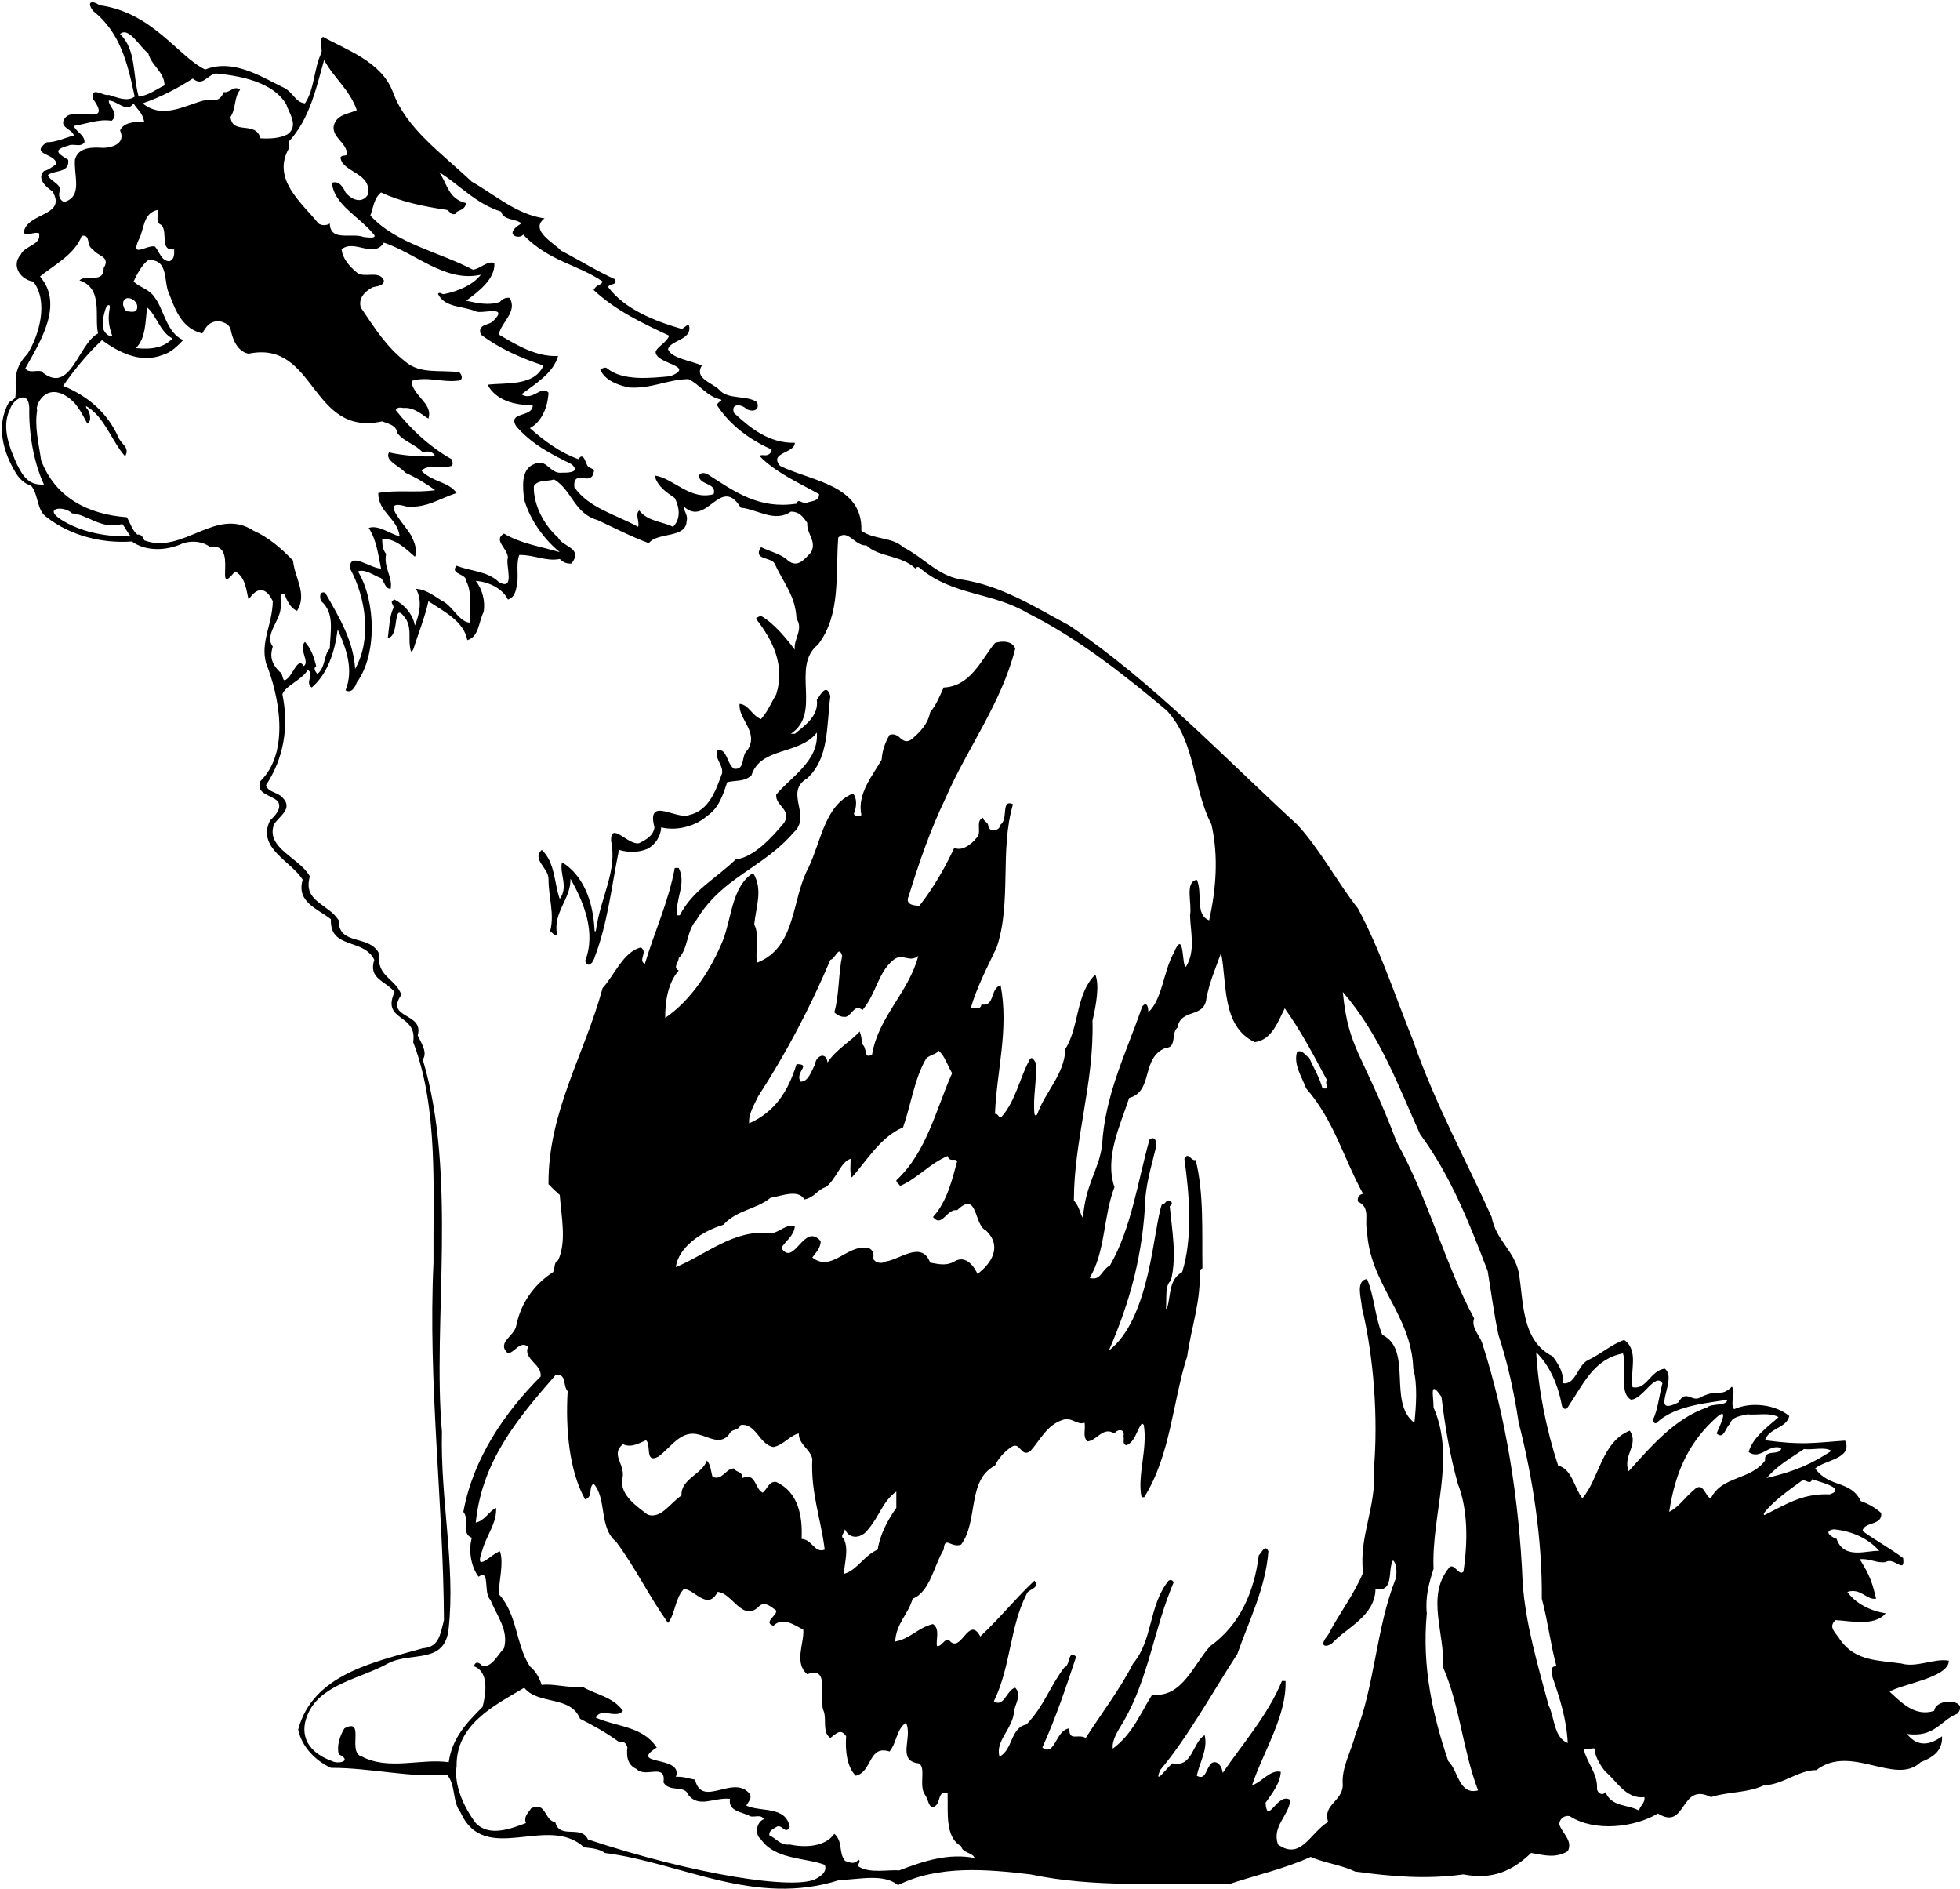 <?xml version="1.0" encoding="UTF-8"?>
<svg xmlns="http://www.w3.org/2000/svg" xmlns:xlink="http://www.w3.org/1999/xlink" width="521pt" height="502pt" viewBox="0 0 521 502" version="1.1">
<g id="surface1">
<path style=" stroke:none;fill-rule:nonzero;fill:rgb(0%,0%,0%);fill-opacity:1;" d="M 520.273 455.445 C 523.684 451.699 514.691 450.949 514.129 454.695 C 508.887 456.344 505.289 452.297 502.293 449.602 C 505.328 447.578 518.062 445.891 518.027 441.359 C 514.43 440.609 509.336 443.305 505.438 442.109 C 499.145 441.207 493.301 441.508 489.254 435.965 C 488.016 433.895 485.809 432.516 487.906 430.57 C 491.652 430.719 498.246 432.367 501.242 428.77 C 497.348 428.172 493.301 426.223 491.055 423.078 C 494.648 421.914 496.148 425.324 498.695 424.875 C 497.574 420.191 496.98 418.645 494.352 414.387 C 496.898 414.086 498.957 415.547 501.242 415.137 C 503.453 413.672 506.449 418.543 505.887 414.086 C 502.293 411.391 498.848 409.59 495.098 406.895 C 495.398 404.344 500.492 405.543 500.047 402.098 C 498.547 400.75 496.746 399.699 494.648 398.949 C 491.84 393.258 486.223 395.504 482.512 390.258 C 485.059 388.012 492.59 387.637 490.453 382.863 C 481.352 383.516 479.102 384.078 469.176 382.766 C 470.223 379.469 474.871 379.621 475.617 376.324 C 472.023 373.328 465.578 372.426 460.934 374.523 C 459.734 372.727 461.57 370.18 460.371 368.531 C 457.188 371.527 457.188 368.906 452.242 371.23 C 449.695 373.027 448.383 368.906 446.098 372.727 C 438.082 376.773 446.246 366.434 442.504 363.734 C 438.605 364.336 437.707 369.43 433.961 368.68 C 433.211 364.484 435.758 358.941 431.715 356.094 C 428.117 357.441 425.566 359.84 422.121 361.488 C 419.426 362.688 418.824 368.082 415.527 367.633 C 415.68 364.785 414.18 362.387 412.68 360.438 C 404.289 356.242 405.039 345.754 403.691 338.109 C 402.344 332.117 397.695 329.719 396.496 323.426 C 389.754 308.441 381.363 293.156 375.668 276.672 C 370.723 264.387 366.977 252.695 360.984 241.457 C 355.738 234.863 350.793 225.574 344.801 219.129 C 324.57 200.547 306.887 181.668 284.258 166.23 C 274.668 161.137 266.277 155.594 255.188 153.945 C 249.195 152.895 245.449 148.102 240.055 145.402 C 237.207 142.707 232.262 143.453 228.965 141.059 C 229.414 128.77 215.477 127.871 207.387 123.824 C 204.238 120.23 211.281 120.527 211.281 117.68 C 204.539 117.832 199.594 113.934 195.098 109.738 C 194.199 107.039 197.195 107.414 198.395 108.691 C 200.043 109.59 202.066 109.102 201.242 106.891 C 198.547 104.945 193.449 106.293 191.203 103.594 C 189.254 101.648 184.461 100.598 186.559 97.152 C 183.559 95.805 178.465 95.242 177.566 92.805 C 178.164 90.559 183.109 90.406 183.262 87.41 C 183.262 85.164 182.062 87.262 181.16 87.41 C 173.969 85.312 166.027 82.164 161.68 76.32 C 161.98 75.121 164.23 76.023 163.48 74.223 C 158.535 71.977 153.738 68.98 149.094 66.582 C 147.594 64.785 140.551 61.188 144.746 58.039 C 137.258 56.992 131.562 51.746 125.418 48.301 C 117.176 40.508 108.035 34.215 104.438 24.473 C 101.441 16.383 92 13.234 85.855 9.789 C 84.508 10.836 85.855 12.637 85.406 14.133 C 83.461 18.031 83.609 23.727 81.062 27.473 C 78.363 27.172 77.969 24.355 75.066 23.125 C 68.773 19.977 61.73 15.633 54.539 18.48 C 47.344 15.031 40.605 3.316 26.445 1.391 C 24.809 0.176 22.746 0.156 24.719 2.895 C 31.91 8.59 33.859 16.531 35.805 25.672 C 33.707 27.172 31.012 25.824 28.914 25.223 C 27.566 25.672 23.969 22.676 24.719 26.273 C 30.262 34.062 19.172 27.77 17.074 31.668 C 15.727 33.914 19.324 34.363 19.621 36.012 C 17.227 36.613 14.977 37.812 12.43 37.812 C 7.637 41.258 14.977 40.656 14.977 43.656 C 13.93 44.254 13.031 45.152 11.68 45.453 C 9.734 47.402 12.129 49.648 13.93 50.848 C 17.973 57.59 6.887 56.391 6.285 61.938 C 7.484 62.688 8.832 61.637 10.332 61.938 C 11.23 65.082 6.586 65.234 5.535 67.633 C 2.84 70.629 5.535 74.375 8.832 74.824 C 13.031 80.219 10.332 89.211 7.336 94.004 C 2.949 98.613 4.559 101.645 4.062 105.672 C 3.68 106.141 3.141 106.555 2.391 106.891 C -1.184 113.109 0.852 120.148 4.164 125.633 C 4.602 126.355 5.906 128.395 8.266 129.082 C 10.262 131.332 9.676 135.625 12.43 137.461 C 18.574 142.258 26.965 144.504 35.059 143.906 C 38.953 146.754 44.648 146.301 48.695 144.355 C 51.242 143.605 53.938 143.906 55.887 145.402 C 63.641 143.941 56.523 159.301 62.48 151.848 C 65.328 153.344 65.477 157.094 66.078 159.34 C 69.262 154.617 71.508 157.617 72.52 159.789 C 72.363 166.16 69.199 170.473 70.723 176.273 C 74.168 184.812 77.164 199.801 69.223 207.59 C 67.875 211.039 72.07 211.188 73.867 212.984 C 75.066 214.934 72.969 216.883 71.77 218.082 C 68.176 225.422 77.465 228.871 80.461 233.816 C 78.664 239.809 84.656 241.605 87.953 244.305 C 87.656 252.398 96.645 249.25 99.492 255.094 C 97.844 260.188 102.488 260.641 104.887 263.637 C 101.289 271.578 111.031 269.254 109.832 276.973 C 116.574 294.504 115.078 316.234 115.227 335.562 C 113.73 367.48 117.855 399.699 118.008 430.57 C 116.996 434.652 116.574 437.762 112.379 438.062 C 99.043 441.809 83.16 445.105 79.262 459.641 C 80.164 464.137 83.758 467.883 87.953 469.832 C 98.895 469.832 108.785 472.527 118.824 471.629 C 121.223 474.477 120.172 478.82 122.422 481.668 C 128.863 496.055 145.648 481.969 155.238 490.961 C 157.672 491.223 159.359 491.41 160.777 492.457 C 181.352 495.125 200.645 506.844 223.121 499.652 C 228.516 499.5 234.809 497.852 238.703 501 C 249.492 495.605 262.531 496.805 273.922 498.152 C 290.852 501.75 308.535 500.398 326.816 500.699 C 334.012 498.301 341.504 496.652 348.395 493.508 C 352.141 495.156 356.488 495.605 360.234 497.402 C 370.273 498.75 379.113 499.5 389.004 498.152 C 396.648 499.652 402.043 497.254 406.988 492.457 C 410.586 493.059 413.281 493.957 416.727 492.008 C 418.227 489.16 415.078 487.062 414.48 484.816 C 414.48 483.469 415.828 482.27 417.328 482.719 C 423.922 486.914 434.41 485.715 440.703 481.969 C 448.383 486.727 446.512 473.426 454.789 477.621 C 459.285 476.125 464.531 476.574 468.875 474.477 C 473.969 474.324 478.016 470.43 482.812 470.43 C 492.027 463.312 503.828 474.738 510.535 468.332 C 514.316 466.871 516.379 464.996 516.227 461.438 C 512.086 464.547 509.031 463.531 506.938 460.84 C 514.316 461.812 515.777 457.242 520.273 455.445 Z M 479.531 385.109 C 482.078 385.406 485.156 384.414 486.805 385.613 C 481.711 388.91 477.605 390.914 469.598 392.809 C 472.598 389.359 475.785 387.656 479.531 385.109 Z M 230.312 144.953 C 233.609 148.102 239.605 147.5 243.352 151.098 C 243.648 150.594 244.117 150.496 244.699 151.098 C 253.238 158.289 263.879 157.391 273.172 162.938 C 286.656 169.68 298.945 179.422 310.184 188.859 C 317.977 197.402 316.926 209.238 322.023 219.129 C 323.969 227.672 323.219 236.363 321.422 244.605 C 317.527 243.105 319.773 237.262 318.125 233.816 C 314.828 234.414 316.926 240.109 316.328 243.258 C 316.477 247.902 317.824 252.695 315.277 256.891 C 314.078 257.641 314.98 246.102 311.98 253.297 C 309.285 258.09 308.93 265.695 305.238 269.031 C 305.238 265.684 303.59 267.102 303.441 267.98 C 299.52 279.457 293.719 290.754 292.949 304.395 C 292.051 311.137 288.605 314.398 287.855 323.727 C 287.105 322.527 286.809 320.43 285.457 319.078 C 285.457 302.895 290.852 288.062 290.402 271.277 C 291.301 267.383 292.352 261.949 291.152 258.988 C 285.906 264.234 286.957 272.629 283.211 278.77 C 282.91 285.664 277.816 290.133 275.719 296.129 C 275.492 296.559 275.117 296.602 274.969 296.004 C 274.52 291.359 275.719 287.16 275.27 282.367 C 274.555 281.242 274.09 280.586 273.469 282.066 C 271.07 286.562 269.871 292.707 266.277 296.754 C 265.227 297.203 265.527 296.004 264.48 296.004 C 264.93 284.613 268.227 273.527 265.977 261.836 C 263.129 262.734 264.48 267.684 260.883 266.934 C 260.734 268.43 259.086 267.832 258.035 267.98 C 259.535 262.586 262.531 256.891 264.93 251.797 C 268.973 239.809 265.68 225.871 269.273 213.734 C 265.977 212.238 268.074 217.781 265.977 219.129 C 265.68 220.93 262.98 221.379 262.68 219.43 C 262.68 218.531 261.332 218.23 261.332 217.332 C 259.086 218.082 261.184 221.379 259.535 222.727 C 258.035 224.676 255.34 226.324 253.688 225.273 C 251.293 230.367 248.297 235.762 244.398 240.711 C 242.898 240.711 240.504 240.41 241.551 238.16 C 244.25 229.32 247.395 220.328 251.293 212.238 C 257.137 198.75 266.129 187.062 269.871 172.379 C 269.125 170.277 266.277 170.277 264.48 170.879 C 260.883 175.223 258.035 182.414 250.844 182.715 C 249.645 185.266 249.047 187.062 247.246 189.309 C 246.648 192.457 244.551 194.555 242.301 196.504 C 239.605 198.301 239.305 194.406 236.457 195.305 C 235.258 197.402 234.508 199.5 234.359 201.898 C 232.109 205.941 227.766 210.887 228.965 216.582 C 228.363 217.332 226.418 216.73 227.164 215.832 C 227.617 214.484 227.914 212.086 226.715 210.887 C 219.223 214.035 218.324 223.477 214.879 230.668 C 210.383 238.91 211.73 251.797 201.242 255.844 C 200.645 253.145 201.992 248.648 200.492 245.652 C 200.941 241.008 202.891 236.363 200.191 232.016 C 194.648 235.465 194.5 243.703 192.25 249.699 C 189.105 257.492 183.859 265.734 176.816 270.527 C 176.816 265.883 177.566 261.238 180.414 257.941 C 178.766 257.043 180.414 255.844 180.414 254.645 C 182.961 252.098 182.512 247.301 185.059 244.605 C 191.949 233.066 202.742 230.816 210.98 221.227 C 215.926 216.73 208.285 210.59 214.578 206.844 C 220.422 201.449 219.672 193.055 220.723 184.965 C 219.672 181.516 218.207 184.43 217.125 186.012 C 217.727 190.359 213.652 193.004 211.309 195.004 C 211.008 195.004 210.531 195.004 210.234 195.004 C 218.625 189.461 210.082 177.172 217.426 171.328 C 223.57 163.387 222.07 152.746 222.82 142.855 C 225.367 140.457 227.164 145.105 230.312 144.953 Z M 224.32 408.992 C 223.27 408.242 224.273 407.688 224.617 406.445 C 225.816 409.289 229.113 408.84 230.762 406.445 C 233.758 402.996 234.66 398.949 238.254 396.402 C 238.254 397.902 238.254 399.25 238.254 400.75 C 236.008 403.895 233.91 407.793 233.309 411.84 C 229.715 413.336 227.766 417.383 224.32 418.281 C 224.469 415.285 225.668 411.84 224.32 408.992 Z M 235.406 335.266 C 234.359 336.016 232.562 335.562 232.109 334.516 C 232.41 333.316 231.961 331.969 230.762 331.668 C 225.066 330.617 221.172 338.262 215.926 334.215 C 217.125 332.566 218.023 331.816 218.176 329.871 C 213.68 324.625 211.133 336.91 207.688 331.668 C 208.883 329.719 210.98 328.52 211.281 325.973 C 209.035 325.074 207.234 327.621 204.84 327.773 C 195.246 326.574 187.906 333.316 179.664 336.762 C 180.262 331.668 186.258 327.32 192.25 325.523 C 195.996 321.477 200.941 321.477 204.84 318.332 C 207.688 317.883 212.18 315.934 213.828 318.781 C 216.676 318.18 217.125 316.234 219.523 315.484 C 222.223 313.535 223.57 308.59 226.117 307.992 C 226.117 309.641 225.816 311.59 226.418 312.938 C 230.312 308.59 234.059 302.148 240.055 299.602 C 242.152 293.605 243.051 286.711 246.195 281.316 C 247.246 280.27 248.895 280.27 249.492 279.219 C 251.293 280.867 251.742 282.965 253.09 285.215 C 248.746 294.953 246.348 306.191 238.254 313.688 C 238.254 314.285 239.004 314.734 239.305 315.184 C 244.25 312.938 246.945 309.34 251.891 307.242 C 252.453 309.059 253.859 307.652 254.438 308.59 C 253.09 313.535 251.742 319.379 247.996 323.426 C 250.395 326.422 251.594 321.18 254.438 321.629 C 259.984 316.234 258.785 325.523 262.082 327.023 C 266.633 331.367 263.281 336.016 259.836 338.562 C 259.086 336.91 256.836 333.316 253.688 335.266 C 251.594 336.465 249.645 336.016 247.246 335.562 C 244.996 329.57 239.152 334.816 235.406 335.266 Z M 206.336 393.855 C 204.391 393.555 203.938 395.805 202.742 396.703 C 200.645 395.805 200.941 391.16 197.348 392.809 C 197.289 390.82 195.695 391.457 195.098 390.258 C 192.852 390.258 192.102 393.555 189.402 392.508 C 188.953 391.008 188.953 389.359 187.906 388.16 C 186.707 391.758 180.863 393.105 181.16 397.453 C 178.164 399.398 175.766 403.746 172.172 402.547 C 169.023 400.148 165.277 397.602 165.277 393.555 C 166.777 389.359 161.98 386.812 165.578 383.816 C 167.824 384.863 169.922 383.516 171.723 382.766 C 173.219 383.965 171.273 389.062 175.02 387.113 C 178.465 384.566 181.012 379.922 185.809 381.27 C 188.355 381.867 191.504 384.117 193.75 381.27 C 194.648 379.469 195.996 380.52 196.895 378.723 C 200.941 378.121 201.84 383.965 205.59 384.566 C 208.137 384.117 210.082 381.418 212.332 380.969 C 212.332 383.965 215.328 385.016 215.926 387.711 C 215.477 396.703 218.176 403.445 219.223 411.84 C 216.527 412.887 215.926 409.141 213.078 408.992 C 213.379 402.848 212.18 396.555 206.336 393.855 Z M 224.918 270.23 C 226.715 269.48 227.164 266.781 229.266 268.43 C 233.012 263.934 233.309 258.539 237.508 255.094 C 239.902 253.145 241.703 255.992 244.098 254.047 C 241.551 263.785 233.461 270.23 231.812 280.27 C 229.414 281.617 230.738 278.527 229.074 277.422 C 229.07 275.906 228.961 275.438 228.516 274.125 C 226.266 276.672 222.223 278.922 219.973 282.367 C 219.578 279.277 216.828 280.719 216.676 282.816 C 215.777 284.465 214.879 287.613 212.781 287.461 C 211.25 284.91 215.852 282.816 211.73 282.816 C 209.484 290.16 205.887 295.555 199.145 298.551 C 198.844 296.152 200.645 293.305 201.543 291.359 C 209.035 279.82 215.328 267.832 220.723 255.094 C 222.109 254.832 222.969 251.047 223.867 254.047 C 222.82 258.84 223.121 264.387 221.77 269.031 C 222.672 269.93 223.719 270.379 224.918 270.23 Z M 101.289 51.148 C 106.688 53.695 112.828 54.895 118.824 55.793 C 119.742 56.281 119.742 57.215 121.07 56.84 C 121.367 55.668 123.395 56.281 123.918 53.996 C 119.086 52.812 118.973 48.898 116.727 45.754 C 122.27 49.199 126.465 54.145 133.211 56.242 C 133.809 58.641 137.105 58.039 138.605 59.391 C 133.508 62.367 138.098 63.773 139.055 62.359 C 146.059 69.578 153.438 70.18 160.184 74.824 C 159.734 76.023 158.797 75.293 157.785 77.07 C 163.777 82.617 170.82 85.91 177.863 89.211 C 177.266 91.008 174.566 92.207 174.27 93.555 C 174.418 96.852 185.207 97.152 178.164 99.996 C 173.07 100.449 165.578 101.348 161.383 97.902 C 160.934 97.449 160.031 97.902 159.586 98.199 C 160.633 101.047 164.414 102.453 167.375 102.996 C 173.371 103.297 177.266 100.898 182.961 100.746 C 185.957 102.098 187.906 105.395 191.504 106.145 C 192.551 106.441 190.152 106.891 190.754 107.941 C 194.348 113.336 199.742 117.082 205.137 119.48 C 204.988 120.527 204.238 121.129 203.039 120.977 C 202.742 120.977 202.141 120.828 201.992 121.277 C 206.188 125.621 212.93 128.621 217.727 131.316 C 217.727 133.266 215.777 133.117 214.578 133.566 C 213.379 134.164 212.18 132.215 211.73 133.863 C 201.84 135.363 195.547 130.867 187.906 125.922 C 186.895 125.586 186.258 125.621 185.809 126.371 C 185.809 129.07 190.602 128.172 189.703 131.316 C 183.41 133.117 178.914 126.973 173.969 126.371 C 174.906 129.52 177.266 130.867 179.363 132.367 C 181.328 136.297 180.145 138.777 178.914 140.008 C 175.918 138.512 172.32 138.66 169.922 135.664 C 168.723 136.711 170.074 138.512 169.621 140.008 C 163.629 136.711 156.586 135.062 152.691 129.52 C 152.539 128.32 152.691 126.973 154.188 126.973 C 155.688 127.121 157.336 127.723 157.785 125.621 C 158.234 124.574 157.035 124.574 156.586 124.125 C 155.688 124.125 155.387 119.629 153.738 122.027 C 148.793 120.23 144.746 117.23 140.852 113.785 C 144 112.137 145.648 108.09 145.797 104.344 C 143.848 102.246 141.602 106.742 138.605 104.793 C 142.199 102.098 147.145 99.102 148.344 94.605 C 142.648 94.902 137.406 91.758 132.609 88.91 C 133.059 85.762 137.703 82.914 135.457 79.168 C 134.41 79.02 133.508 79.469 132.91 80.219 C 129.914 81.301 126.766 80.52 123.918 79.918 C 126.914 77.672 131.711 74.223 131.41 69.879 C 129.465 69.277 127.816 71.379 125.719 71.676 C 116.574 66.883 105.34 64.785 98.445 57.289 C 99.344 54.895 99.344 52.797 101.289 51.148 Z M 86.156 15.934 C 88.703 20.727 92.898 23.727 94.848 29.27 C 92.75 30.316 89.453 30.316 88.703 33.465 C 88.254 36.613 92.152 37.812 92.301 41.105 C 91.699 41.559 90.953 41.105 90.504 41.855 C 90.953 45.902 99.195 45.902 97.695 51.895 C 95.898 54.445 93.016 52.664 91.852 51.148 C 91.25 49.797 90.051 47.852 88.254 48.602 C 88.703 54.293 95.449 57.59 99.043 61.938 C 100.992 63.734 97.094 62.984 96.645 62.984 C 93.5 61.785 87.805 64.336 87.656 59.391 C 86.906 59.988 85.406 59.988 84.656 59.391 C 80.164 53.844 72.07 47.551 76.867 39.309 C 76.867 38.711 76.867 38.109 76.867 37.512 C 82.262 31.668 84.059 23.426 86.156 15.934 Z M 57.387 19.527 C 63.527 20.129 72.52 21.629 76.117 27.77 C 76.715 29.867 79.562 33.465 76.418 35.711 C 74.32 36.762 71.922 36.91 69.223 36.762 C 68.023 31.965 61.73 36.012 61.281 31.066 C 62.781 28.82 62.18 25.824 63.828 23.875 C 62.18 22.527 61.133 24.773 59.484 24.473 C 58.285 27.473 56.336 26.422 54.09 26.723 C 48.695 28.219 43.148 31.668 37.906 27.473 C 42.699 25.824 47.047 23.574 51.242 20.879 C 53.938 23.125 54.988 19.977 57.387 19.527 Z M 43 59.84 C 44.648 62.086 42.398 66.73 46.297 66.281 C 46.297 67.48 46.445 68.828 45.098 69.43 C 42.848 69.43 42.398 66.883 41.203 65.531 C 39.102 64.934 34.609 68.828 36.855 63.734 C 38.355 61.188 37.906 56.543 41.949 55.793 C 42.25 57.141 41.051 59.09 43 59.84 Z M 31.91 9.039 C 34.309 6.941 37.305 12.785 39.402 14.133 C 40.301 17.578 43.598 18.93 43.75 22.676 C 41.5 23.727 39.555 25.371 36.855 25.672 C 35.207 19.68 36.258 13.234 31.91 9.039 Z M 12.73 46.504 C 14.527 45.152 18.574 46.051 18.125 42.457 C 14.527 40.359 14.527 39.758 18.574 38.559 C 19.922 38.262 21.57 39.16 22.469 37.812 C 22.469 35.711 20.223 35.113 19.621 33.465 C 22.621 33.016 26.367 31.516 29.664 32.117 C 31.91 30.168 28.766 28.219 28.914 26.723 C 31.16 26.723 33.707 30.168 35.508 27.473 C 36.406 29.117 37.793 29.68 38.355 32.414 C 35.805 32.266 32.809 32.566 31.91 34.664 C 33.41 37.961 30.262 39.16 27.566 39.309 C 25.016 39.16 20.82 38.859 19.922 42.457 C 19.621 46.953 22.02 52.195 17.074 53.695 C 15.875 53.246 15.316 51.879 16.027 50.398 C 15.727 48.602 13.328 48.148 12.73 46.504 Z M 34.188 82.77 C 33.141 82.871 32.93 81.719 32.719 80.984 C 32.512 78.047 36.391 79.199 36.496 81.508 C 36.496 82.977 35.445 82.977 34.188 82.77 Z M 39.102 81.719 C 41.441 83.512 42.551 88.309 45.848 89.961 C 43.598 92.355 40.32 92.992 36.105 92.508 C 38.805 89.961 38.652 85.164 39.102 81.719 Z M 29.852 89.297 C 28.746 89.496 27.926 88.43 27.594 87.75 C 26.773 86.055 27.859 82.5 28.312 81.418 C 29.043 80.801 29.207 81.086 29.188 81.77 C 28.738 84.246 28.707 86.242 29.852 89.297 Z M 10.633 73.477 C 14.078 70.629 19.922 67.633 21.719 62.688 C 24.27 62.234 22.77 65.383 24.719 66.281 C 25.766 68.078 29.512 68.078 27.566 71.227 C 27.566 75.574 22.918 72.727 21.121 74.523 C 27.566 76.621 25.016 84.266 26.066 88.609 C 20.672 91.457 18.723 105.395 10.93 98.648 C 9.582 98.352 7.637 99.25 6.734 97.902 C 10.633 90.859 17.074 80.969 10.633 73.477 Z M 4.488 123.375 C 2.84 119.629 0.141 113.637 2.688 108.691 C 3.438 106.145 7.637 103.445 7.785 108.391 C 7.637 114.836 8.832 122.625 11.68 128.77 C 7.449 129.051 6.035 126.34 4.488 123.375 Z M 17.109 138.625 C 10.699 134.953 16.906 134.207 19.16 136.426 C 23.297 136.711 26.969 140.875 32.512 139.258 C 33.285 140.203 33.859 141.508 34.758 142.555 C 28.734 142.691 22.355 141.629 17.109 138.625 Z M 72.508 171.828 C 70.109 168.68 74.77 164.734 74.617 161.137 C 75.066 160.09 73.719 157.391 75.668 157.992 C 76.266 159.641 77.316 161.738 78.965 162.336 C 81.812 157.84 78.215 153.344 77.914 149 C 74.918 145.852 71.422 142.805 67.426 141.059 C 57.387 134.465 48.695 147.5 38.355 143.605 C 38.203 143.008 37.457 141.809 36.555 142.105 C 35.207 141.059 34.609 138.961 33.707 137.461 C 23.367 136.711 14.676 132.215 10.93 122.328 C 10.332 117.98 9.133 113.484 9.883 108.988 C 9.281 108.539 11.277 102.277 16.777 104.793 C 20.371 106.742 21.422 109.289 23.219 112.586 C 24.418 111.988 23.969 109.738 23.219 108.691 C 23.07 108.539 22.77 108.391 22.918 107.941 C 27.715 110.637 29.664 117.23 33.258 121.277 C 34.609 118.879 32.211 118.129 31.461 116.184 C 28.613 109.891 23.668 105.395 16.777 102.547 C 19.773 98.199 23.668 93.555 27.113 90.406 C 31.461 93.555 37.305 96.703 43.301 94.305 C 45.547 93.703 47.344 91.758 48.695 90.406 C 44.199 88.309 43.598 82.316 41.203 79.168 C 39.703 76.773 37.457 76.621 35.508 74.824 C 36.406 72.875 37.754 70.328 39.402 69.129 C 45.098 68.828 43.301 75.121 45.098 78.422 C 46.746 82.914 48.695 87.41 53.789 88.609 C 54.84 86.66 55.738 85.465 58.133 85.312 C 59.332 85.613 60.832 86.062 61.281 87.41 C 61.73 89.809 62.93 93.406 66.078 94.004 C 84.059 90.258 82.41 116.184 101.59 111.988 C 103.539 112.734 105.34 113.035 105.637 115.133 C 107.586 117.531 110.281 117.98 112.379 120.23 C 113.746 119.777 115.078 119.93 115.676 121.277 C 112.078 121.426 107.285 121.129 103.391 120.23 C 102.191 122.477 106.238 123.824 107.734 125.621 C 110.73 126.973 113.43 128.621 115.676 130.27 C 110.73 131.02 105.34 130.117 100.543 131.02 C 100.543 136.262 105.637 137.609 106.238 142.555 C 103.539 141.809 100.543 139.41 97.996 140.309 C 100.094 143.453 100.543 147.5 101.289 151.098 C 98.445 151.098 92.75 146.301 93.051 151.098 C 97.246 158.891 98.895 169.828 94.398 177.77 C 93.949 170.277 90.203 164.137 86.457 157.539 C 84.809 156.941 84.957 159.039 85.406 159.789 C 89.004 162.938 87.805 167.73 87.656 172.379 C 86.008 174.023 86.605 177.32 84.359 179.121 C 84.207 178.82 83.012 177.77 84.059 177.023 C 83.309 174.176 82.711 172.527 81.062 170.578 C 79.262 172.527 82.41 175.824 80.762 177.023 C 79.262 174.473 77.914 179.121 76.418 180.316 C 74.77 181.816 75.516 179.121 74.32 178.52 C 72.004 176.223 71.758 174.227 72.508 171.828 Z M 96.195 466.832 C 92.152 465.785 97.246 456.344 91.551 459.34 C 90.352 461.289 89.453 463.984 90.051 466.234 C 93.797 468.031 89.902 468.93 88.254 468.031 C 80.762 465.309 79.531 459.992 82.191 454.789 C 85.902 447.527 96.027 446.004 103.09 442.109 C 109.234 438.812 118.375 442.559 119.273 432.668 C 121.07 416.035 117.027 398.352 117.477 380.52 C 114.922 351.672 121.672 312.488 112.379 281.617 C 113.73 279.672 111.93 277.121 111.031 275.176 C 112.828 269.031 102.191 270.828 106.688 264.387 C 105.188 260.039 99.941 259.441 100.844 253.598 C 98.445 248.199 89.902 251.496 90.051 244.605 C 87.207 240.109 80.426 239.66 82.371 232.914 C 79.676 227.973 70.57 225.422 72.82 219.129 C 74.168 216.883 78.066 214.934 75.066 211.938 C 73.719 210.438 71.172 210.59 70.723 208.641 C 75.367 201.598 76.867 193.355 75.066 184.516 C 75.816 182.266 80.164 180.77 81.812 178.07 C 83.758 179.121 80.91 181.367 82.859 182.715 C 87.055 179.121 89.004 173.277 89.754 167.281 C 92 172.227 94.098 177.922 91.852 183.465 C 93.5 184.363 94.398 182.566 94.848 181.367 C 100.242 174.023 99.941 159.789 95.148 151.848 C 97.094 151.098 99.492 153.047 101.289 153.645 C 102.191 154.543 102.34 156.492 103.84 156.492 C 104.438 153.344 101.891 150.797 102.641 147.203 C 101.742 146.152 101.59 144.805 101.59 143.156 C 105.188 143.156 107.887 145.852 110.281 147.949 C 111.031 146.602 110.281 144.355 109.531 142.855 C 108.785 140.457 99.941 132.215 108.035 134.613 C 113.43 135.062 116.426 132.664 121.371 131.02 C 119.273 128.02 115.078 128.172 112.078 125.172 C 113.43 123.227 117.027 124.723 120.023 123.824 C 120.621 123.375 120.172 122.477 120.023 122.027 C 114.18 118.73 109.234 114.086 105.188 108.988 C 105.562 108.242 106.348 108.238 107.227 108.426 C 110.277 108.113 112.828 110.789 113.879 111.238 C 115.078 107.641 110.73 105.691 109.531 102.246 C 109.531 101.797 109.531 101.496 109.531 101.195 C 113.43 99.996 117.625 101.648 121.371 101.195 C 123.305 101.266 122.871 99.699 122.121 98.949 C 117.027 98.199 111.781 99.551 107.734 96.102 C 102.488 91.906 99.645 87.262 95.898 81.719 C 95.203 79.172 97.008 77.52 98.902 76.418 C 99.461 76.09 102.176 76.156 102.039 74.523 C 100.844 71.676 96.797 74.074 94.848 72.426 C 92.898 70.777 91.102 68.828 90.801 66.281 C 94.098 63.434 99.344 68.828 102.039 64.484 C 110.582 67.332 118.375 75.121 127.816 73.023 C 125.719 75.723 121.82 77.371 118.227 78.121 C 117.477 78.422 116.875 77.371 116.426 78.121 C 118.227 81.867 123.172 81.266 126.465 82.766 C 128.113 83.516 135.457 80.969 131.113 85.312 C 130.062 86.512 126.766 86.062 127.816 88.91 C 132.762 92.656 138.605 95.203 144.449 97.152 C 142.051 102.695 134.559 101.648 129.613 102.246 C 131.711 106.293 136.805 107.789 141.602 107.641 C 141.75 111.086 134.707 109.289 137.258 113.336 C 141.602 118.281 146.547 120.68 151.941 123.375 C 154.637 125.773 150.293 125.621 149.395 125.621 C 146.098 126.074 145.348 121.578 141.902 123.375 C 138.453 124.723 138.902 129.52 139.355 132.816 C 140.852 138.062 144.449 143.156 148.793 146.754 C 143.848 145.254 138.453 144.504 133.961 141.809 C 130.961 143.605 135.008 145.703 135.008 148.25 C 134.258 149.898 137.105 157.242 132.609 154.695 C 129.465 151.695 125.117 151.848 121.371 150.348 C 119.422 152.598 124.07 152.445 123.918 154.395 C 125.566 157.539 124.816 161.738 124.969 165.484 C 122.27 165.336 120.773 161.887 118.227 160.09 C 115.977 158.891 113.578 156.641 110.582 156.492 C 112.23 159.488 111.633 162.938 110.281 166.23 C 109.684 163.086 107.438 160.688 104.887 159.34 C 103.09 160.09 105.188 160.84 104.438 161.887 C 103.539 163.836 103.391 167.281 103.09 169.527 C 106.535 169.23 103.988 158.59 108.035 164.734 C 109.531 167.582 108.336 170.129 109.234 173.125 C 109.531 173.125 109.684 172.824 109.832 172.676 C 111.184 168.328 112.98 163.984 113.879 159.789 C 118.227 162.637 123.32 165.184 124.219 170.129 C 127.367 169.23 127.215 165.184 128.562 162.637 C 129.016 159.789 128.266 156.641 126.465 154.395 C 129.465 154.543 133.508 156.191 135.008 159.34 C 136.957 158.738 137.258 156.641 137.555 154.395 C 137.703 151.695 137.258 149.75 138.004 147.5 C 141.75 147.352 145.199 149.301 148.793 148.551 C 149.691 149.449 150.742 149.898 151.941 149.75 C 155.09 145.555 149.543 145.402 148.344 142.855 C 144.898 139.859 141.75 134.465 141.902 129.219 C 142.949 127.422 145.496 128.02 147.297 127.422 C 152.09 130.27 152.539 136.41 158.836 138.211 C 163.328 140.309 167.977 142.707 172.473 144.355 C 174.719 141.355 182.359 143.156 182.512 138.512 C 182.961 136.863 181.762 135.965 181.762 134.613 C 187.906 140.309 191.504 126.074 196.895 134.914 C 201.391 135.363 205.887 138.961 210.234 135.965 C 212.332 135.965 213.379 137.16 214.578 138.961 C 214.43 142.105 217.125 143.605 215.629 146.754 C 213.98 148.398 212.18 151.098 209.484 149 C 207.688 147.203 204.688 146.602 202.289 145.402 C 200.043 148.852 204.84 147.949 205.887 149.75 C 208.285 154.992 211.434 158.289 211.73 164.434 C 213.68 167.281 210.832 169.98 211.281 172.676 C 209.035 169.68 205.738 165.633 202.289 163.684 C 201.805 163.848 201.242 163.984 200.941 164.434 C 205.438 170.129 208.734 176.871 206.336 184.516 C 204.988 186.762 204.238 188.859 202.289 191.109 C 199.895 190.211 198.992 187.211 196.598 187.062 C 196.148 191.109 201.84 194.555 198.695 199.352 C 196.895 200.699 198.246 204.742 195.098 204.297 C 193.148 202.945 193.301 198.898 190.754 199.352 C 189.703 201.449 192.25 203.098 191.949 205.492 C 190.305 209.988 188.504 215.383 183.262 216.582 C 179.965 218.082 171.723 211.336 173.969 219.879 C 173.672 222.129 171.723 223.176 169.922 224.074 C 167.074 224.824 162.281 218.082 162.43 223.477 C 164.152 231.504 159.641 238.348 158.406 247.285 C 158.328 247.629 158.062 247.617 158.043 247.262 C 157.672 239.191 154.809 232.449 149.395 229.172 C 148.645 232.168 151.191 235.613 148.793 238.91 C 147.297 234.863 147.594 229.172 144 225.871 C 141.301 228.422 145.797 230.668 145.797 233.516 C 145.797 238.609 147.445 242.805 146.246 247.453 C 146.695 247.75 147.84 249.305 148.047 248.199 C 146.996 242.355 151.789 238.91 151.641 233.516 C 155.09 239.66 158.535 247.75 155.539 255.395 C 156.438 257.641 157.785 255.543 158.086 254.344 C 161.531 245.355 162.578 235.465 164.527 225.871 C 167.227 226.621 169.621 226.621 172.172 225.574 C 174.27 224.375 175.617 222.277 175.766 219.879 C 179.812 220.93 184.906 219.578 187.906 216.883 C 191.051 214.785 192.102 211.488 193.301 207.891 C 195.547 207.293 197.645 207.891 199.742 206.094 C 202.141 198.449 212.48 200.699 217.125 194.703 C 217.727 202.348 209.934 206.691 206.336 211.188 C 206.035 214.184 210.531 215.086 208.434 218.68 C 205.289 222.426 200.492 227.82 195.547 228.422 C 190.305 233.516 184.008 236.66 180.715 243.258 C 180.414 243.258 180.262 243.258 179.965 243.258 C 179.516 238.762 182.512 234.863 180.414 230.668 C 179.965 230.668 179.664 230.668 179.363 230.668 C 177.715 239.66 173.969 247.602 171.422 256.145 C 169.473 255.242 172.32 253.145 170.371 251.797 C 165.727 252.848 163.18 259.441 160.184 262.586 C 155.387 280.27 145.648 295.555 145.797 314.734 C 146.996 315.934 147.746 316.684 148.793 317.582 C 149.242 323.574 150.645 330.02 148.344 334.965 C 147.145 335.414 147.594 337.211 146.996 338.109 C 141.902 341.406 138.453 346.352 137.258 352.195 C 136.805 355.195 131.859 356.691 135.008 359.691 C 136.957 359.391 138.156 356.242 140.402 357.891 C 138.902 361.188 144.148 362.535 143.699 365.836 C 134.109 375.426 125.719 387.711 123.172 401.797 C 124.969 404.047 122.422 407.492 125.418 408.691 C 124.367 412.289 125.418 416.781 127.215 419.031 C 130.363 416.781 128.414 423.527 130.363 425.176 C 132.012 429.371 135.309 433.266 133.961 438.062 C 132.16 440.012 130.812 443.008 128.266 442.855 C 127.664 441.957 126.316 441.207 126.016 442.855 C 130.062 444.355 129.164 450.199 128.266 453.648 C 124.07 457.844 120.172 461.887 119.273 468.332 C 111.781 467.281 103.391 470.578 96.195 466.832 Z M 217.125 499.199 C 211.898 502.527 184.371 498.203 156.285 488.859 C 154.445 484.844 148.684 488.973 147.594 484.215 C 144.746 484.066 145.199 478.523 141.152 480.621 C 140.703 481.52 139.055 482.719 139.805 484.516 C 135.758 486.016 130.062 488.262 126.465 484.516 C 123.32 480.32 120.621 474.477 121.371 469.383 C 121.223 458.293 131.262 453.348 139.355 448.551 C 143.102 453.195 151.641 450.5 154.188 456.793 C 157.785 458.59 161.23 460.539 164.527 462.938 C 165.727 462.637 166.477 463.238 166.777 464.434 C 166.477 466.684 166.777 469.082 169.176 470.129 C 171.57 472.676 177.117 468.332 176.367 473.727 C 178.016 476.422 182.062 474.324 182.961 477.023 C 185.809 480.621 189.852 477.621 194.051 478.07 C 193.449 481.52 197.496 481.52 199.445 482.719 C 200.645 483.016 202.289 482.117 203.039 483.469 C 201.094 484.215 200.492 487.512 202.289 488.859 C 206.035 494.258 213.98 493.656 219.223 495.605 C 219.973 497.402 218.176 498.602 217.125 499.199 Z M 239.004 497.102 C 236.309 496.805 231.211 498.004 228.215 496.055 C 227.914 495.305 228.965 494.707 228.215 494.258 C 227.016 495.605 225.969 495.004 224.617 494.555 C 222.82 492.309 224.168 489.461 221.77 487.363 C 219.375 490.809 214.129 491.109 209.934 490.211 C 207.387 490.512 206.336 488.562 204.539 487.812 C 204.238 486.613 205.59 486.016 206.336 485.566 C 207.836 484.516 208.734 487.812 209.934 485.566 C 208.883 479.871 202.289 481.668 198.395 479.871 C 198.695 479.121 200.191 477.773 199.145 476.574 C 194.797 471.629 186.559 480.621 184.758 472.977 C 182.961 472.676 181.609 472.078 179.664 472.227 C 181.762 466.383 166.777 469.383 174.566 464.434 C 170.82 458.742 164.23 459.039 158.383 456.492 C 159.734 453.648 163.777 456.941 165.578 454.695 C 163.031 450.949 158.234 450.348 154.789 448.254 C 151.043 448.703 146.996 447.352 144 447.801 C 143.398 446.004 142.5 444.207 140.852 442.855 C 137.105 437.164 137.555 429.07 132.609 423.676 C 132.609 419.93 133.961 415.586 132.91 412.289 C 130.812 412.738 125.719 418.73 128.266 411.84 C 129.164 408.391 132.16 404.645 131.859 400.75 C 130.062 401.496 128.863 404.195 126.465 404.645 C 128.113 388.461 137.258 377.371 147.594 365.535 C 150.742 364.785 149.543 368.383 150.891 369.73 C 150.293 379.922 151.34 391.008 155.539 398.5 C 157.785 397.754 156.285 395.355 157.785 394.305 C 161.383 398.352 159.133 405.992 163.777 409.738 C 169.473 417.531 172.172 423.676 177.566 431.32 C 179.516 428.922 179.363 424.875 181.762 422.328 C 184.461 422.176 188.055 428.32 190.754 423.078 C 194.648 423.227 197.496 431.617 201.992 426.672 C 203.641 425.625 204.988 427.121 206.336 428.023 C 206.637 429.371 202.742 431.168 205.59 432.066 C 208.137 429.52 211.434 432.066 213.531 433.117 C 213.828 436.562 210.98 441.957 214.578 444.957 C 220.871 442.559 217.426 451.398 218.926 454.695 C 219.824 456.941 218.477 460.391 220.723 461.887 C 222.223 460.84 223.422 459.191 224.918 461.438 C 224.617 465.484 225.219 469.68 227.465 471.93 C 231.961 470.879 230.762 463.688 236.457 465.484 C 238.406 463.086 238.254 459.641 240.801 457.844 C 242.75 461.59 238.254 467.883 244.098 468.633 C 246.348 469.383 244.098 474.625 245.898 477.023 C 246.797 478.223 246.797 480.621 248.297 480.168 C 250.242 479.27 249.047 475.824 251.891 476.574 C 252.039 481.668 251.141 488.262 255.488 490.66 C 255.789 492.457 258.484 492.309 259.086 493.805 C 252.191 492.457 245.598 494.555 239.004 497.102 Z M 375.969 378.121 C 368.773 372.727 375.668 358.789 367.426 354.746 C 365.477 349.949 365.328 344.555 363.379 339.91 C 360.234 340.359 361.883 345.152 362.031 347.551 C 365.18 360.738 366.379 376.773 365.18 390.711 C 365.93 400.449 361.133 408.391 362.332 417.98 C 359.785 423.977 356.188 428.473 353.039 434.465 C 350.141 437.965 352.891 437.762 354.09 436.715 C 357.984 432.516 365.477 429.52 365.629 422.328 C 370.723 423.227 368.773 417.23 370.273 414.684 C 371.324 415.586 371.324 418.133 371.023 419.48 C 365.777 432.668 365.477 447.953 360.234 461.141 C 359.184 465.484 356.488 469.832 356.938 474.477 C 356.785 478.82 351.543 479.57 353.039 484.215 C 348.246 487.062 345.848 494.555 339.703 490.211 C 338.055 485.266 342.551 482.719 343 478.371 C 339.555 476.125 336.855 485.414 336.406 479.121 C 338.055 476.723 340.305 474.027 340.453 470.879 C 337.605 470.281 335.508 473.578 332.812 474.477 C 335.809 465.484 342.02 456.043 341.719 446.754 C 341.422 446.754 341.055 446.754 340.754 446.754 C 337.156 455.594 330.441 463.266 325.02 471.18 C 324.57 468.09 322.32 467.527 321.422 469.383 C 320.523 470.73 320.223 473.129 318.125 471.93 C 318.875 468.332 321.121 464.887 320.223 461.141 C 316.926 463.086 317.078 469.832 311.684 468.633 C 310.332 469.531 306.586 474.926 308.387 470.43 C 315.727 461.738 322.473 449.449 328.914 439.559 C 331.91 430.867 336.406 422.176 337.156 412.289 C 336.258 410.191 335.359 412.738 334.609 413.336 C 333.41 422.926 329.664 431.77 321.723 437.461 C 317.375 442.109 314.23 451.398 306.285 450.348 C 303.141 455.293 301.191 460.691 295.797 464.734 C 295.496 462.34 297.297 459.789 298.645 457.543 C 305.387 445.855 306.738 432.816 311.98 420.531 C 311.684 419.93 311.176 419.762 310.633 420.078 C 305.238 426.824 306.586 435.664 301.191 442.109 C 297.598 449.152 292.801 455.293 288.605 461.887 C 286.508 460.691 284.109 462.938 284.258 459.34 C 280.512 459.789 280.512 466.984 277.066 464.434 C 280.664 456.492 283.211 448.852 286.059 440.309 C 283.809 438.211 284.559 442.707 282.91 443.156 C 279.016 448.254 277.664 453.195 272.871 458.293 C 268.523 459.191 269.273 465.035 265.68 466.832 C 264.48 462.637 269.273 459.492 269.574 454.695 C 269.871 452.746 271.672 450.5 269.871 448.551 C 267.625 449 266.879 453.945 264.18 452.148 C 268.676 443.008 268.375 432.516 272.871 423.676 C 273.172 422.328 276.617 422.176 274.969 420.078 C 270.023 424.727 266.129 429.672 260.582 434.914 C 257.438 429.07 255.488 439.711 252.34 435.965 C 250.844 435.363 250.543 437.613 249.047 437.461 C 248.746 435.516 249.941 432.969 247.996 431.617 C 244.098 432.516 242 435.516 237.953 436.266 C 238.254 431.32 241.254 429.371 242.602 424.875 C 247.246 423.078 248.297 415.883 250.844 411.84 C 251.141 407.941 252.789 411.539 255.488 410.488 C 260.133 404.195 256.984 393.406 264.48 389.512 C 265.379 387.562 267.027 385.766 268.824 384.566 C 271.223 382.918 271.371 387.562 273.922 385.613 C 276.469 382.766 278.266 378.723 282.461 377.371 C 284.859 376.473 286.355 378.871 288.305 378.121 C 288.605 380.219 287.707 381.719 289.055 383.066 C 291.602 382.918 293.102 379.02 296.246 380.969 C 296.996 379.77 299.094 379.621 298.645 381.719 C 298.945 382.617 298.195 383.664 299.395 384.117 C 301.793 383.066 301.941 380.52 303.441 378.422 C 303.738 378.27 303.891 378.57 304.039 378.723 C 305.09 385.164 302.242 392.207 303.441 397.902 C 303.59 397.902 303.996 397.902 304.148 397.902 C 311.191 386.664 311.684 372.578 315.578 360.438 C 316.629 352.797 319.324 345.754 318.875 337.363 C 319.176 337.512 319.324 337.211 319.625 337.062 C 319.473 327.773 320.074 317.133 317.824 308.289 C 316.629 308.742 315.879 305.895 314.828 307.992 C 316.176 317.434 317.078 329.121 314.23 338.109 C 310.594 340.059 311.242 344.461 310.27 347.473 C 310.117 347.938 309.902 347.941 309.945 347.465 C 310.156 345.145 309.617 341.602 311.23 340.359 C 312.883 333.914 311.531 326.871 310.934 320.578 C 311.684 320.129 311.684 319.531 310.934 319.078 C 309.883 318.781 309.961 320.016 308.836 320.129 C 306.586 326.121 305.844 350.445 294.75 358.941 C 300.445 345.855 303.891 333.164 304.488 318.031 C 304.938 313.387 306.285 309.039 307.336 304.695 C 307.637 303.496 306.887 301.699 305.539 302.895 C 302.391 314.137 300.742 326.422 295.047 336.312 C 292.727 337.531 292.652 340.508 289.652 339.609 C 293.852 332.719 293.25 323.277 296.246 315.484 C 293.551 307.691 297.746 299.148 300.145 291.809 C 306.738 290.008 303.141 281.168 309.883 278.473 C 312.883 278.473 311.23 274.426 313.031 273.074 C 313.781 267.98 320.074 270.68 320.672 265.434 C 321.422 261.238 323.219 257.043 324.57 253.297 C 326.219 260.938 324.57 272.777 333.559 276.973 C 338.203 276.371 339.855 271.129 341.504 267.98 C 345.699 273.824 349.102 280.27 352.699 287.012 C 351.918 288.641 354.07 289.484 351.543 289.262 C 350.793 286.414 348.996 283.414 347.945 281.02 C 346.898 280.57 346.297 278.922 344.801 279.52 C 343.75 282.816 345.996 286.113 347.195 289.262 C 354.539 297.652 357.086 307.691 362.332 317.281 C 361.281 317.434 360.684 318.332 360.984 319.379 C 364.43 320.879 362.633 324.477 363.379 327.023 C 363.98 341.258 375.219 349.352 375.668 363.734 C 376.867 367.934 376.418 373.926 375.969 378.121 Z M 384.961 468.031 C 380.914 456.043 377.914 443.156 379.266 428.77 C 378.816 424.426 379.863 420.68 381.062 416.934 C 380.465 402.398 387.059 387.711 381.062 374.074 C 381.066 370.965 379.863 366.434 383.16 371.23 C 384.059 378.723 385.41 386.812 387.508 394.305 C 390.203 401.199 390.203 409.59 389.004 417.684 C 387.789 419.105 386.309 414.684 384.961 416.934 C 379.113 424.426 384.059 434.016 383.609 443.156 C 388.105 453.496 388.855 465.336 392.902 475.824 C 387.805 477.172 387.656 470.578 384.961 468.031 Z M 411.633 453.195 C 408.785 442.559 405.488 431.617 404.738 420.531 C 403.84 398.652 400.242 376.172 393.949 356.844 C 393.352 355.047 390.953 352.648 391.852 350.398 C 384.359 336.613 379.562 318.332 371.324 303.645 C 362.031 279.258 358.473 279.184 356.938 263.637 C 366.828 275.023 371.773 288.812 377.465 301.398 C 385.707 312.637 390.504 324.926 395.449 337.812 C 396.199 342.309 397.098 349.051 398.297 354.746 C 400.691 361.938 402.492 370.031 403.691 378.121 C 407.438 392.656 409.984 409.289 409.836 424.875 C 411.48 431.02 412.082 436.715 413.73 442.855 C 411.781 442.707 412.68 444.656 412.68 445.703 C 414.629 451.398 416.426 456.941 416.727 463.238 C 412.98 461.738 413.281 456.492 411.633 453.195 Z M 435.758 481.219 C 432.461 479.422 428.414 480.32 426.766 476.273 C 425.906 477.547 424.371 476.273 424.52 475.227 C 424.672 471.328 421.82 468.48 420.922 464.734 C 421.672 465.184 423.172 464.434 423.922 464.734 C 423.77 466.383 425.27 469.082 426.766 470.879 C 429.613 473.129 432.16 478.223 437.105 477.621 C 437.406 479.27 435.609 480.168 435.758 481.219 Z M 432.91 391.008 C 431.262 386.812 435.758 383.965 433.211 380.219 C 425.719 383.215 425.117 392.957 420.621 398.203 C 418.527 395.652 417.926 390.41 414.18 389.512 C 411.031 379.922 408.953 369.562 408.336 359.391 C 411.949 362.91 414.18 368.082 415.23 373.777 C 415.379 374.375 416.258 374.668 416.605 374.199 C 420.941 367.781 423.621 361.188 431.414 359.691 C 432.609 363.586 430.215 370.031 433.512 371.977 C 436.656 371.977 439.953 364.637 441.902 367.633 C 441.004 370.93 440.703 374.676 439.355 377.371 C 439.504 377.973 439.859 378.551 440.402 378.121 C 445.387 373.215 455.551 372.766 459.137 371.977 C 459.137 373.777 454.938 372.879 453.742 374.074 C 445.199 376.922 438.754 384.566 432.91 391.008 Z M 454.789 398.203 C 453.289 398.051 452.84 393.258 450.145 396.105 C 447.895 397.902 446.398 400.449 443.699 401.797 C 445.199 392.059 448.348 384.117 455.539 377.371 C 460.336 372.727 456.887 379.469 456.289 380.969 C 458.312 382.766 458.688 379.172 459.883 378.422 C 460.336 376.473 462.73 376.324 464.531 375.875 C 466.777 376.172 470.375 375.273 472.77 376.621 C 470.375 378.871 465.879 381.867 464.828 385.914 C 467.977 388.16 470.223 383.516 473.52 384.863 C 473.07 387.113 468.875 384.863 469.176 388.16 C 465.43 393.406 457.637 392.207 454.789 398.203 Z M 469.078 402.629 C 468.863 402.734 468.746 402.355 468.93 402.109 C 471.109 399.172 475.461 396.047 478.914 393.555 C 480.113 392.957 481.012 394.906 481.762 393.105 C 482.461 393.613 491.324 395.426 486.406 397.152 C 479.453 396.863 475.277 399.488 469.078 402.629 Z M 487.457 406.445 C 492.402 406.895 496.805 408.992 499.52 412.188 C 496.523 411.895 490.152 414.684 488.207 408.992 C 486.855 408.543 484.461 406.895 487.457 406.445 "/>
</g>
</svg>
